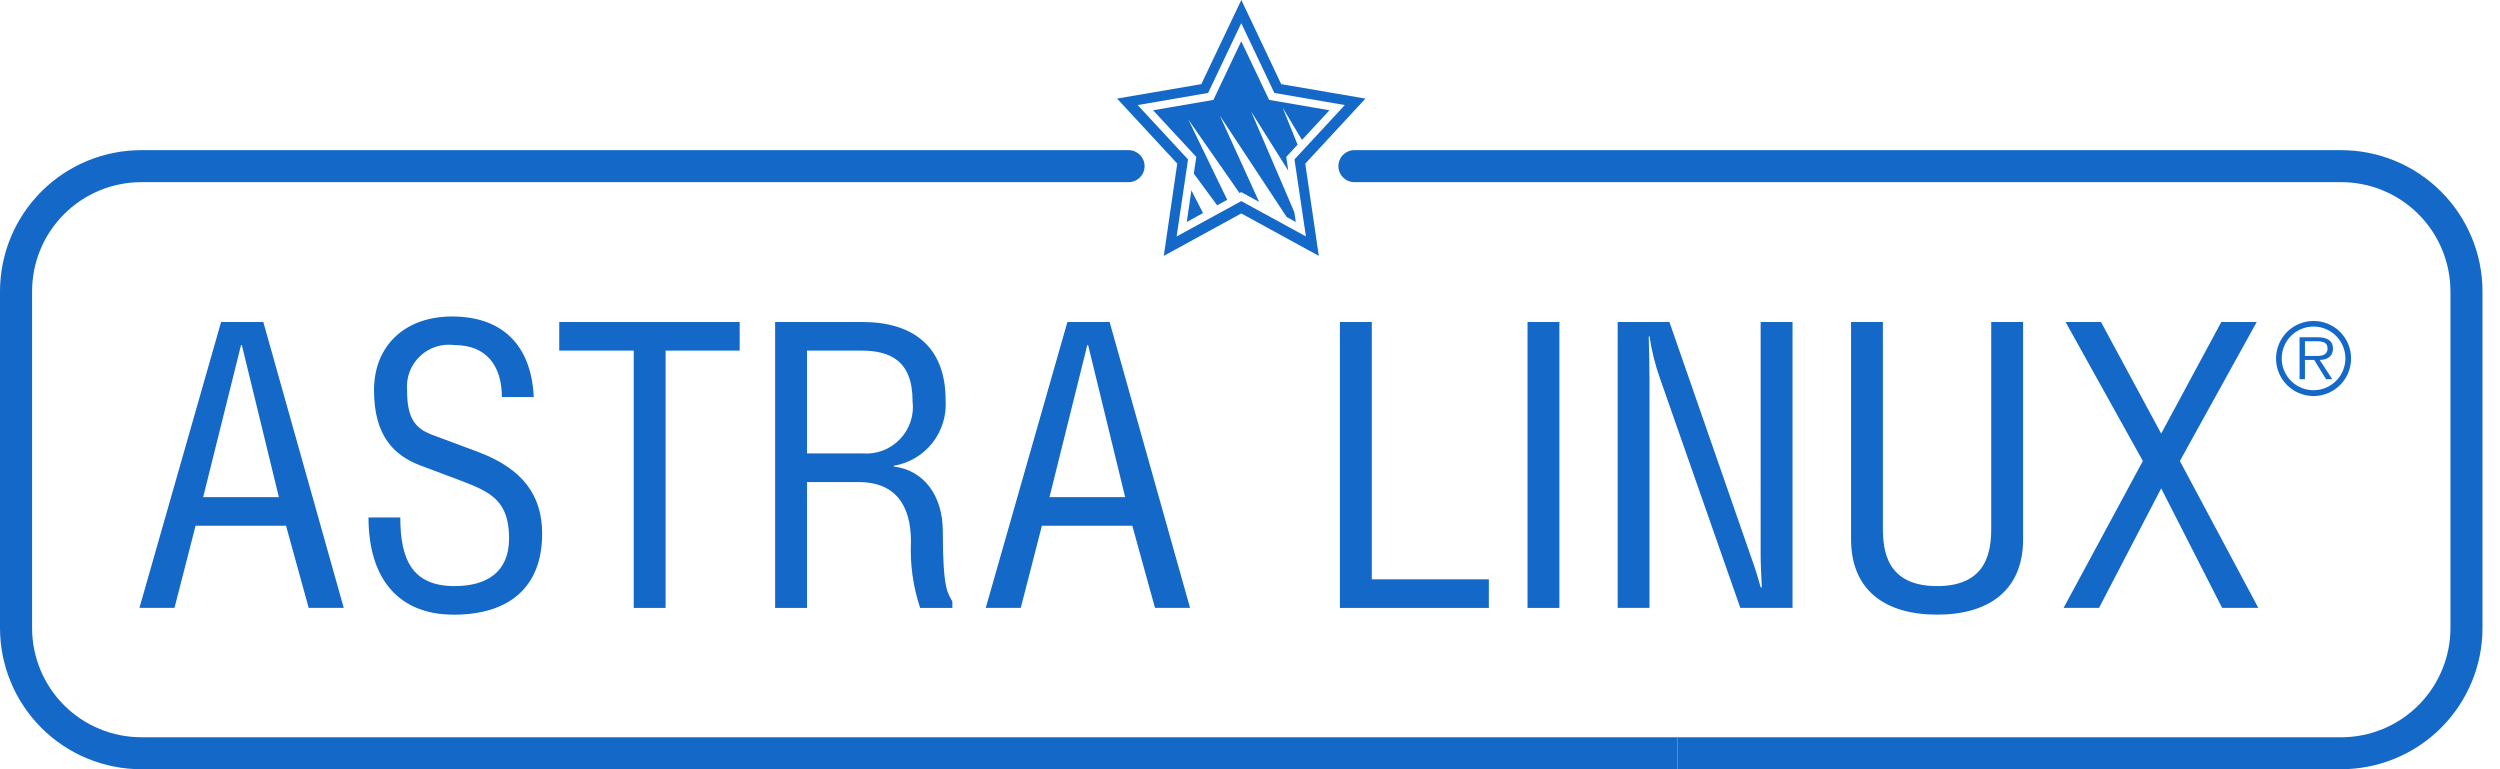 <svg width="78" height="24" viewBox="0 0 78 24" fill="none" xmlns="http://www.w3.org/2000/svg">
<path d="M6.898 10.046H8.215L10.725 18.966H9.631L8.924 16.403H6.102L5.444 18.966H4.35L6.898 10.046ZM7.545 10.765H7.52L6.339 15.511H8.701L7.545 10.765ZM12.489 16.142C12.489 17.455 12.862 18.286 14.18 18.286C15.186 18.286 15.883 17.852 15.883 16.799C15.883 15.647 15.335 15.362 14.428 15.015L13.111 14.52C12.291 14.211 11.669 13.592 11.669 12.179C11.669 10.766 12.651 9.874 14.105 9.874C15.658 9.874 16.578 10.754 16.653 12.389H15.658C15.658 11.411 15.174 10.766 14.18 10.766C13.985 10.74 13.787 10.758 13.6 10.818C13.413 10.879 13.242 10.981 13.1 11.116C12.958 11.252 12.848 11.418 12.779 11.602C12.71 11.786 12.683 11.983 12.701 12.179C12.701 12.996 12.912 13.355 13.484 13.566L14.914 14.099C16.331 14.632 16.915 15.474 16.915 16.651C16.915 18.336 15.871 19.178 14.156 19.178C12.441 19.178 11.497 18.064 11.497 16.144H12.489V16.141V16.142ZM20.767 18.967H19.772V10.939H17.448V10.046H23.078V10.939H20.767V18.967H20.767ZM25.178 18.967H24.184V10.046H26.906C28.472 10.046 29.503 10.802 29.503 12.476C29.538 12.958 29.391 13.436 29.093 13.816C28.794 14.196 28.364 14.452 27.887 14.532V14.557C28.832 14.669 29.416 15.474 29.416 16.577C29.416 18.434 29.578 18.497 29.714 18.769V18.967H28.708C28.487 18.3 28.39 17.599 28.422 16.898C28.422 15.721 27.899 15.04 26.793 15.04H25.178V18.967ZM25.178 14.147H26.906C27.122 14.165 27.339 14.134 27.542 14.057C27.745 13.981 27.928 13.859 28.078 13.703C28.228 13.546 28.342 13.358 28.41 13.152C28.478 12.946 28.499 12.727 28.472 12.512C28.472 11.225 27.739 10.939 26.868 10.939H25.178V14.147ZM33.303 10.046H34.62L37.13 18.966H36.036L35.328 16.403H32.507L31.848 18.966H30.755L33.303 10.046ZM33.949 10.765H33.924L32.744 15.511H35.105L33.949 10.765ZM42.8 18.075H46.452V18.967H41.805V10.046H42.8V18.075ZM48.653 18.967H47.659V10.046H48.653V18.967ZM52.086 10.046L54.621 17.343C54.733 17.653 54.82 17.914 54.932 18.324H54.969C54.956 18.001 54.932 17.653 54.932 17.331V10.046H55.927V18.966H54.298L51.8 11.831C51.644 11.397 51.532 10.949 51.464 10.493H51.44C51.452 10.939 51.464 11.397 51.464 11.855V18.966H50.471V10.046H52.086ZM58.746 10.046V16.464C58.746 17.157 58.846 18.286 60.437 18.286C62.026 18.286 62.126 17.157 62.126 16.464V10.046H63.121V16.823C63.121 18.409 62.064 19.177 60.438 19.177C58.809 19.177 57.753 18.41 57.753 16.823V10.046H58.746ZM65.551 10.046L67.429 13.527L69.305 10.046H70.41L68.012 14.383L70.46 18.966H69.33L67.429 15.237L65.49 18.966H64.384L66.857 14.383L64.446 10.046H65.551Z" fill="#1469C8"/>
<path d="M52.335 23.002H4.415C3.511 23.003 2.643 22.645 2.003 22.007C1.363 21.369 1.002 20.502 1.001 19.598V9.086C1.002 8.638 1.09 8.195 1.262 7.782C1.434 7.369 1.686 6.994 2.003 6.678C2.32 6.362 2.696 6.111 3.11 5.941C3.524 5.77 3.967 5.683 4.414 5.683H35.211C35.343 5.683 35.47 5.631 35.564 5.537C35.658 5.444 35.711 5.317 35.711 5.184C35.711 5.119 35.698 5.053 35.673 4.993C35.647 4.932 35.611 4.877 35.564 4.831C35.517 4.784 35.462 4.748 35.402 4.722C35.341 4.697 35.276 4.684 35.21 4.685H4.415C3.836 4.684 3.263 4.797 2.727 5.018C2.192 5.238 1.706 5.562 1.296 5.971C0.886 6.38 0.56 6.865 0.338 7.4C0.116 7.934 0.001 8.507 0 9.086L0 19.598C0.002 20.768 0.468 21.888 1.296 22.714C2.124 23.539 3.246 24.002 4.415 24H52.335V23.002Z" fill="#1469C8"/>
<path d="M73.04 4.685H42.259C42.193 4.684 42.128 4.697 42.068 4.722C42.007 4.747 41.951 4.784 41.905 4.83C41.858 4.877 41.821 4.932 41.796 4.993C41.771 5.053 41.758 5.118 41.758 5.184C41.758 5.25 41.771 5.315 41.796 5.376C41.822 5.436 41.858 5.491 41.905 5.538C41.952 5.584 42.007 5.621 42.068 5.646C42.128 5.671 42.193 5.683 42.259 5.683H73.04C73.944 5.682 74.811 6.04 75.451 6.678C76.092 7.316 76.452 8.183 76.454 9.087V19.598C76.453 20.046 76.364 20.489 76.192 20.902C76.02 21.316 75.768 21.692 75.451 22.008C75.134 22.324 74.757 22.574 74.343 22.745C73.929 22.916 73.486 23.003 73.038 23.003H52.335V24H73.04C74.209 24 75.33 23.537 76.158 22.712C76.985 21.887 77.452 20.767 77.454 19.598V9.086C77.451 7.918 76.985 6.798 76.157 5.973C75.33 5.147 74.208 4.684 73.04 4.685Z" fill="#1469C8"/>
<path d="M42.602 3.076L39.974 2.625L38.98 0.527L38.729 0L37.481 2.625L34.852 3.075L36.73 5.104L36.31 7.983L38.728 6.659L41.147 7.983L40.724 5.105C41.059 4.742 42.2 3.511 42.256 3.45L42.602 3.076ZM40.387 4.974L40.745 7.377L38.728 6.274L36.71 7.378L37.067 4.975L35.496 3.278L37.693 2.9L38.727 0.723L39.76 2.9L41.958 3.278L40.387 4.974Z" fill="#1469C8"/>
<path d="M37.247 5.417L37.976 6.406L38.289 6.234L37.078 3.733L38.673 6.024L38.727 5.994L39.284 6.299L38.059 3.608L40.145 6.772L40.429 6.926L40.383 6.62L39.037 3.483L40.194 5.324L40.131 4.895L40.485 4.513L40.017 3.358L40.622 4.366L41.48 3.44L39.596 3.117L38.727 1.287L37.858 3.117L35.975 3.44L37.324 4.895L37.247 5.417ZM37.171 5.94L37.027 6.926L37.535 6.647L37.171 5.94ZM73.353 11.177C73.355 11.409 73.288 11.636 73.16 11.83C73.032 12.024 72.85 12.175 72.636 12.265C72.422 12.354 72.186 12.379 71.959 12.334C71.731 12.29 71.522 12.179 71.357 12.015C71.193 11.852 71.081 11.643 71.035 11.415C70.99 11.188 71.013 10.952 71.101 10.738C71.19 10.524 71.34 10.34 71.533 10.212C71.726 10.083 71.953 10.014 72.185 10.015C72.338 10.014 72.49 10.044 72.631 10.102C72.773 10.161 72.901 10.246 73.01 10.354C73.118 10.462 73.205 10.59 73.263 10.732C73.322 10.873 73.353 11.024 73.353 11.177ZM71.19 11.177C71.189 11.374 71.247 11.566 71.355 11.73C71.463 11.894 71.618 12.021 71.799 12.097C71.981 12.173 72.18 12.194 72.373 12.156C72.566 12.118 72.743 12.024 72.882 11.886C73.022 11.748 73.117 11.571 73.156 11.378C73.195 11.186 73.176 10.986 73.101 10.804C73.026 10.623 72.899 10.467 72.736 10.358C72.573 10.248 72.381 10.189 72.185 10.189C72.055 10.188 71.926 10.214 71.805 10.263C71.685 10.312 71.575 10.385 71.483 10.477C71.39 10.569 71.317 10.678 71.267 10.798C71.216 10.918 71.19 11.047 71.19 11.177ZM71.746 10.523H72.322C72.546 10.523 72.788 10.595 72.788 10.873C72.788 11.137 72.589 11.229 72.375 11.229L72.766 11.831H72.573L72.203 11.229H71.914V11.831H71.747L71.746 10.523ZM71.914 11.106H72.299C72.421 11.106 72.62 11.085 72.62 10.867C72.62 10.672 72.442 10.647 72.284 10.647H71.914V11.106Z" fill="#1469C8"/>
</svg>
